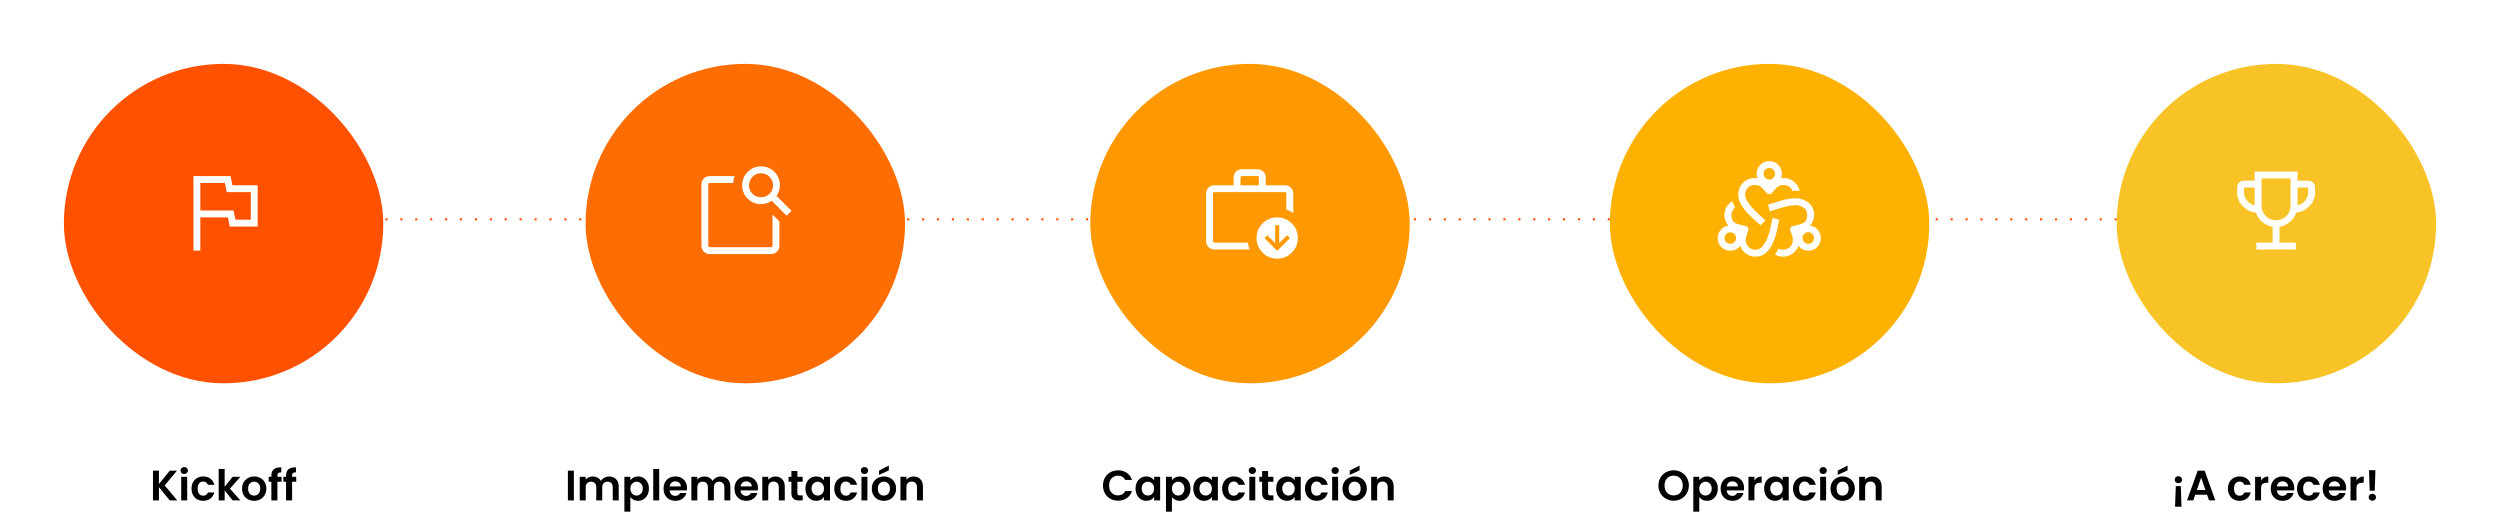 <svg width="1174" height="244" viewBox="0 0 1174 244" fill="none" xmlns="http://www.w3.org/2000/svg">
<path d="M104 103H1070.5" stroke="#FF5100" stroke-dasharray="1 6"/>
<path d="M269.483 221.04V235H266.683V221.04H269.483ZM286.009 223.76C287.369 223.76 288.462 224.18 289.289 225.02C290.129 225.847 290.549 227.007 290.549 228.5V235H287.749V228.88C287.749 228.013 287.529 227.353 287.089 226.9C286.649 226.433 286.049 226.2 285.289 226.2C284.529 226.2 283.922 226.433 283.469 226.9C283.029 227.353 282.809 228.013 282.809 228.88V235H280.009V228.88C280.009 228.013 279.789 227.353 279.349 226.9C278.909 226.433 278.309 226.2 277.549 226.2C276.776 226.2 276.162 226.433 275.709 226.9C275.269 227.353 275.049 228.013 275.049 228.88V235H272.249V223.92H275.049V225.26C275.409 224.793 275.869 224.427 276.429 224.16C277.002 223.893 277.629 223.76 278.309 223.76C279.176 223.76 279.949 223.947 280.629 224.32C281.309 224.68 281.836 225.2 282.209 225.88C282.569 225.24 283.089 224.727 283.769 224.34C284.462 223.953 285.209 223.76 286.009 223.76ZM296.006 225.52C296.366 225.013 296.86 224.593 297.486 224.26C298.126 223.913 298.853 223.74 299.666 223.74C300.613 223.74 301.466 223.973 302.226 224.44C303 224.907 303.606 225.573 304.046 226.44C304.5 227.293 304.726 228.287 304.726 229.42C304.726 230.553 304.5 231.56 304.046 232.44C303.606 233.307 303 233.98 302.226 234.46C301.466 234.94 300.613 235.18 299.666 235.18C298.853 235.18 298.133 235.013 297.506 234.68C296.893 234.347 296.393 233.927 296.006 233.42V240.28H293.206V223.92H296.006V225.52ZM301.866 229.42C301.866 228.753 301.726 228.18 301.446 227.7C301.18 227.207 300.82 226.833 300.366 226.58C299.926 226.327 299.446 226.2 298.926 226.2C298.42 226.2 297.94 226.333 297.486 226.6C297.046 226.853 296.686 227.227 296.406 227.72C296.14 228.213 296.006 228.793 296.006 229.46C296.006 230.127 296.14 230.707 296.406 231.2C296.686 231.693 297.046 232.073 297.486 232.34C297.94 232.593 298.42 232.72 298.926 232.72C299.446 232.72 299.926 232.587 300.366 232.32C300.82 232.053 301.18 231.673 301.446 231.18C301.726 230.687 301.866 230.1 301.866 229.42ZM309.561 220.2V235H306.761V220.2H309.561ZM322.627 229.22C322.627 229.62 322.601 229.98 322.547 230.3H314.447C314.514 231.1 314.794 231.727 315.287 232.18C315.781 232.633 316.387 232.86 317.107 232.86C318.147 232.86 318.887 232.413 319.327 231.52H322.347C322.027 232.587 321.414 233.467 320.507 234.16C319.601 234.84 318.487 235.18 317.167 235.18C316.101 235.18 315.141 234.947 314.287 234.48C313.447 234 312.787 233.327 312.307 232.46C311.841 231.593 311.607 230.593 311.607 229.46C311.607 228.313 311.841 227.307 312.307 226.44C312.774 225.573 313.427 224.907 314.267 224.44C315.107 223.973 316.074 223.74 317.167 223.74C318.221 223.74 319.161 223.967 319.987 224.42C320.827 224.873 321.474 225.52 321.927 226.36C322.394 227.187 322.627 228.14 322.627 229.22ZM319.727 228.42C319.714 227.7 319.454 227.127 318.947 226.7C318.441 226.26 317.821 226.04 317.087 226.04C316.394 226.04 315.807 226.253 315.327 226.68C314.861 227.093 314.574 227.673 314.467 228.42H319.727ZM338.431 223.76C339.791 223.76 340.884 224.18 341.711 225.02C342.551 225.847 342.971 227.007 342.971 228.5V235H340.171V228.88C340.171 228.013 339.951 227.353 339.511 226.9C339.071 226.433 338.471 226.2 337.711 226.2C336.951 226.2 336.344 226.433 335.891 226.9C335.451 227.353 335.231 228.013 335.231 228.88V235H332.431V228.88C332.431 228.013 332.211 227.353 331.771 226.9C331.331 226.433 330.731 226.2 329.971 226.2C329.198 226.2 328.584 226.433 328.131 226.9C327.691 227.353 327.471 228.013 327.471 228.88V235H324.671V223.92H327.471V225.26C327.831 224.793 328.291 224.427 328.851 224.16C329.424 223.893 330.051 223.76 330.731 223.76C331.598 223.76 332.371 223.947 333.051 224.32C333.731 224.68 334.258 225.2 334.631 225.88C334.991 225.24 335.511 224.727 336.191 224.34C336.884 223.953 337.631 223.76 338.431 223.76ZM355.928 229.22C355.928 229.62 355.901 229.98 355.848 230.3H347.748C347.815 231.1 348.095 231.727 348.588 232.18C349.081 232.633 349.688 232.86 350.408 232.86C351.448 232.86 352.188 232.413 352.628 231.52H355.648C355.328 232.587 354.715 233.467 353.808 234.16C352.901 234.84 351.788 235.18 350.468 235.18C349.401 235.18 348.441 234.947 347.588 234.48C346.748 234 346.088 233.327 345.608 232.46C345.141 231.593 344.908 230.593 344.908 229.46C344.908 228.313 345.141 227.307 345.608 226.44C346.075 225.573 346.728 224.907 347.568 224.44C348.408 223.973 349.375 223.74 350.468 223.74C351.521 223.74 352.461 223.967 353.288 224.42C354.128 224.873 354.775 225.52 355.228 226.36C355.695 227.187 355.928 228.14 355.928 229.22ZM353.028 228.42C353.015 227.7 352.755 227.127 352.248 226.7C351.741 226.26 351.121 226.04 350.388 226.04C349.695 226.04 349.108 226.253 348.628 226.68C348.161 227.093 347.875 227.673 347.768 228.42H353.028ZM364.112 223.76C365.432 223.76 366.498 224.18 367.312 225.02C368.125 225.847 368.532 227.007 368.532 228.5V235H365.732V228.88C365.732 228 365.512 227.327 365.072 226.86C364.632 226.38 364.032 226.14 363.272 226.14C362.498 226.14 361.885 226.38 361.432 226.86C360.992 227.327 360.772 228 360.772 228.88V235H357.972V223.92H360.772V225.3C361.145 224.82 361.618 224.447 362.192 224.18C362.778 223.9 363.418 223.76 364.112 223.76ZM374.454 226.22V231.58C374.454 231.953 374.541 232.227 374.714 232.4C374.901 232.56 375.208 232.64 375.634 232.64H376.934V235H375.174C372.814 235 371.634 233.853 371.634 231.56V226.22H370.314V223.92H371.634V221.18H374.454V223.92H376.934V226.22H374.454ZM378.228 229.42C378.228 228.3 378.448 227.307 378.888 226.44C379.342 225.573 379.948 224.907 380.708 224.44C381.482 223.973 382.342 223.74 383.288 223.74C384.115 223.74 384.835 223.907 385.448 224.24C386.075 224.573 386.575 224.993 386.948 225.5V223.92H389.768V235H386.948V233.38C386.588 233.9 386.088 234.333 385.448 234.68C384.822 235.013 384.095 235.18 383.268 235.18C382.335 235.18 381.482 234.94 380.708 234.46C379.948 233.98 379.342 233.307 378.888 232.44C378.448 231.56 378.228 230.553 378.228 229.42ZM386.948 229.46C386.948 228.78 386.815 228.2 386.548 227.72C386.282 227.227 385.922 226.853 385.468 226.6C385.015 226.333 384.528 226.2 384.008 226.2C383.488 226.2 383.008 226.327 382.568 226.58C382.128 226.833 381.768 227.207 381.488 227.7C381.222 228.18 381.088 228.753 381.088 229.42C381.088 230.087 381.222 230.673 381.488 231.18C381.768 231.673 382.128 232.053 382.568 232.32C383.022 232.587 383.502 232.72 384.008 232.72C384.528 232.72 385.015 232.593 385.468 232.34C385.922 232.073 386.282 231.7 386.548 231.22C386.815 230.727 386.948 230.14 386.948 229.46ZM391.783 229.46C391.783 228.313 392.016 227.313 392.483 226.46C392.95 225.593 393.596 224.927 394.423 224.46C395.25 223.98 396.196 223.74 397.263 223.74C398.636 223.74 399.77 224.087 400.663 224.78C401.57 225.46 402.176 226.42 402.483 227.66H399.463C399.303 227.18 399.03 226.807 398.643 226.54C398.27 226.26 397.803 226.12 397.243 226.12C396.443 226.12 395.81 226.413 395.343 227C394.876 227.573 394.643 228.393 394.643 229.46C394.643 230.513 394.876 231.333 395.343 231.92C395.81 232.493 396.443 232.78 397.243 232.78C398.376 232.78 399.116 232.273 399.463 231.26H402.483C402.176 232.46 401.57 233.413 400.663 234.12C399.756 234.827 398.623 235.18 397.263 235.18C396.196 235.18 395.25 234.947 394.423 234.48C393.596 234 392.95 233.333 392.483 232.48C392.016 231.613 391.783 230.607 391.783 229.46ZM405.954 222.6C405.461 222.6 405.048 222.447 404.714 222.14C404.394 221.82 404.234 221.427 404.234 220.96C404.234 220.493 404.394 220.107 404.714 219.8C405.048 219.48 405.461 219.32 405.954 219.32C406.448 219.32 406.854 219.48 407.174 219.8C407.508 220.107 407.674 220.493 407.674 220.96C407.674 221.427 407.508 221.82 407.174 222.14C406.854 222.447 406.448 222.6 405.954 222.6ZM407.334 223.92V235H404.534V223.92H407.334ZM415.021 235.18C413.954 235.18 412.994 234.947 412.141 234.48C411.287 234 410.614 233.327 410.121 232.46C409.641 231.593 409.401 230.593 409.401 229.46C409.401 228.327 409.647 227.327 410.141 226.46C410.647 225.593 411.334 224.927 412.201 224.46C413.067 223.98 414.034 223.74 415.101 223.74C416.167 223.74 417.134 223.98 418.001 224.46C418.867 224.927 419.547 225.593 420.041 226.46C420.547 227.327 420.801 228.327 420.801 229.46C420.801 230.593 420.541 231.593 420.021 232.46C419.514 233.327 418.821 234 417.941 234.48C417.074 234.947 416.101 235.18 415.021 235.18ZM415.021 232.74C415.527 232.74 416.001 232.62 416.441 232.38C416.894 232.127 417.254 231.753 417.521 231.26C417.787 230.767 417.921 230.167 417.921 229.46C417.921 228.407 417.641 227.6 417.081 227.04C416.534 226.467 415.861 226.18 415.061 226.18C414.261 226.18 413.587 226.467 413.041 227.04C412.507 227.6 412.241 228.407 412.241 229.46C412.241 230.513 412.501 231.327 413.021 231.9C413.554 232.46 414.221 232.74 415.021 232.74ZM417.401 220.9L412.801 223V221L417.401 218.62V220.9ZM428.995 223.76C430.315 223.76 431.381 224.18 432.195 225.02C433.008 225.847 433.415 227.007 433.415 228.5V235H430.615V228.88C430.615 228 430.395 227.327 429.955 226.86C429.515 226.38 428.915 226.14 428.155 226.14C427.381 226.14 426.768 226.38 426.315 226.86C425.875 227.327 425.655 228 425.655 228.88V235H422.855V223.92H425.655V225.3C426.028 224.82 426.501 224.447 427.075 224.18C427.661 223.9 428.301 223.76 428.995 223.76Z" fill="black"/>
<g filter="url(#filter0_bd_1265_4498)">
<rect x="275" y="24" width="150" height="150" rx="75" fill="#FE6D01"/>
</g>
<mask id="mask0_1265_4498" style="mask-type:alpha" maskUnits="userSpaceOnUse" x="324" y="73" width="52" height="52">
<rect x="324" y="73" width="51.693" height="51.693" fill="#D9D9D9"/>
</mask>
<g mask="url(#mask0_1265_4498)">
<path d="M362.77 100.752L366.001 103.983V115.415C366.001 116.503 365.624 117.424 364.87 118.178C364.116 118.932 363.195 119.309 362.107 119.309H333.278C332.19 119.309 331.269 118.932 330.516 118.178C329.762 117.424 329.385 116.503 329.385 115.415V86.587C329.385 85.499 329.762 84.578 330.516 83.824C331.269 83.07 332.19 82.693 333.278 82.693H344.98C344.775 83.215 344.626 83.747 344.53 84.29C344.435 84.832 344.358 85.377 344.3 85.924H333.278C333.113 85.924 332.961 85.993 332.823 86.131C332.685 86.269 332.616 86.421 332.616 86.587V115.415C332.616 115.581 332.685 115.733 332.823 115.871C332.961 116.009 333.113 116.078 333.278 116.078H362.107C362.273 116.078 362.425 116.009 362.563 115.871C362.701 115.733 362.77 115.581 362.77 115.415V100.752ZM364.659 92.004L371.675 99.021L369.406 101.291L362.389 94.274C361.69 94.774 360.914 95.164 360.059 95.444C359.204 95.725 358.313 95.865 357.385 95.865C354.914 95.865 352.819 95.005 351.1 93.286C349.381 91.567 348.521 89.472 348.521 87.001C348.521 84.529 349.381 82.434 351.1 80.715C352.819 78.996 354.914 78.137 357.385 78.137C359.857 78.137 361.952 78.996 363.671 80.715C365.39 82.434 366.249 84.529 366.249 87.001C366.249 87.97 366.102 88.872 365.808 89.706C365.514 90.539 365.131 91.306 364.659 92.004ZM357.385 92.634C358.962 92.634 360.295 92.089 361.384 91C362.474 89.91 363.019 88.578 363.019 87.001C363.019 85.424 362.474 84.091 361.384 83.002C360.295 81.912 358.962 81.367 357.385 81.367C355.809 81.367 354.475 81.912 353.386 83.002C352.297 84.091 351.752 85.424 351.752 87.001C351.752 88.578 352.297 89.91 353.386 91C354.475 92.089 355.809 92.634 357.385 92.634ZM332.616 116.078V85.924V100.173V99.547V116.078Z" fill="white"/>
</g>
<path d="M517.952 228C517.952 226.627 518.259 225.4 518.872 224.32C519.499 223.227 520.345 222.38 521.412 221.78C522.492 221.167 523.699 220.86 525.032 220.86C526.592 220.86 527.959 221.26 529.132 222.06C530.305 222.86 531.125 223.967 531.592 225.38H528.372C528.052 224.713 527.599 224.213 527.012 223.88C526.439 223.547 525.772 223.38 525.012 223.38C524.199 223.38 523.472 223.573 522.832 223.96C522.205 224.333 521.712 224.867 521.352 225.56C521.005 226.253 520.832 227.067 520.832 228C520.832 228.92 521.005 229.733 521.352 230.44C521.712 231.133 522.205 231.673 522.832 232.06C523.472 232.433 524.199 232.62 525.012 232.62C525.772 232.62 526.439 232.453 527.012 232.12C527.599 231.773 528.052 231.267 528.372 230.6H531.592C531.125 232.027 530.305 233.14 529.132 233.94C527.972 234.727 526.605 235.12 525.032 235.12C523.699 235.12 522.492 234.82 521.412 234.22C520.345 233.607 519.499 232.76 518.872 231.68C518.259 230.6 517.952 229.373 517.952 228ZM533.264 229.42C533.264 228.3 533.484 227.307 533.924 226.44C534.377 225.573 534.984 224.907 535.744 224.44C536.517 223.973 537.377 223.74 538.324 223.74C539.15 223.74 539.87 223.907 540.484 224.24C541.11 224.573 541.61 224.993 541.984 225.5V223.92H544.804V235H541.984V233.38C541.624 233.9 541.124 234.333 540.484 234.68C539.857 235.013 539.13 235.18 538.304 235.18C537.37 235.18 536.517 234.94 535.744 234.46C534.984 233.98 534.377 233.307 533.924 232.44C533.484 231.56 533.264 230.553 533.264 229.42ZM541.984 229.46C541.984 228.78 541.85 228.2 541.584 227.72C541.317 227.227 540.957 226.853 540.504 226.6C540.05 226.333 539.564 226.2 539.044 226.2C538.524 226.2 538.044 226.327 537.604 226.58C537.164 226.833 536.804 227.207 536.524 227.7C536.257 228.18 536.124 228.753 536.124 229.42C536.124 230.087 536.257 230.673 536.524 231.18C536.804 231.673 537.164 232.053 537.604 232.32C538.057 232.587 538.537 232.72 539.044 232.72C539.564 232.72 540.05 232.593 540.504 232.34C540.957 232.073 541.317 231.7 541.584 231.22C541.85 230.727 541.984 230.14 541.984 229.46ZM550.338 225.52C550.698 225.013 551.192 224.593 551.818 224.26C552.458 223.913 553.185 223.74 553.998 223.74C554.945 223.74 555.798 223.973 556.558 224.44C557.332 224.907 557.938 225.573 558.378 226.44C558.832 227.293 559.058 228.287 559.058 229.42C559.058 230.553 558.832 231.56 558.378 232.44C557.938 233.307 557.332 233.98 556.558 234.46C555.798 234.94 554.945 235.18 553.998 235.18C553.185 235.18 552.465 235.013 551.838 234.68C551.225 234.347 550.725 233.927 550.338 233.42V240.28H547.538V223.92H550.338V225.52ZM556.198 229.42C556.198 228.753 556.058 228.18 555.778 227.7C555.512 227.207 555.152 226.833 554.698 226.58C554.258 226.327 553.778 226.2 553.258 226.2C552.752 226.2 552.272 226.333 551.818 226.6C551.378 226.853 551.018 227.227 550.738 227.72C550.472 228.213 550.338 228.793 550.338 229.46C550.338 230.127 550.472 230.707 550.738 231.2C551.018 231.693 551.378 232.073 551.818 232.34C552.272 232.593 552.752 232.72 553.258 232.72C553.778 232.72 554.258 232.587 554.698 232.32C555.152 232.053 555.512 231.673 555.778 231.18C556.058 230.687 556.198 230.1 556.198 229.42ZM560.373 229.42C560.373 228.3 560.593 227.307 561.033 226.44C561.486 225.573 562.093 224.907 562.853 224.44C563.626 223.973 564.486 223.74 565.433 223.74C566.26 223.74 566.98 223.907 567.593 224.24C568.22 224.573 568.72 224.993 569.093 225.5V223.92H571.913V235H569.093V233.38C568.733 233.9 568.233 234.333 567.593 234.68C566.966 235.013 566.24 235.18 565.413 235.18C564.48 235.18 563.626 234.94 562.853 234.46C562.093 233.98 561.486 233.307 561.033 232.44C560.593 231.56 560.373 230.553 560.373 229.42ZM569.093 229.46C569.093 228.78 568.96 228.2 568.693 227.72C568.426 227.227 568.066 226.853 567.613 226.6C567.16 226.333 566.673 226.2 566.153 226.2C565.633 226.2 565.153 226.327 564.713 226.58C564.273 226.833 563.913 227.207 563.633 227.7C563.366 228.18 563.233 228.753 563.233 229.42C563.233 230.087 563.366 230.673 563.633 231.18C563.913 231.673 564.273 232.053 564.713 232.32C565.166 232.587 565.646 232.72 566.153 232.72C566.673 232.72 567.16 232.593 567.613 232.34C568.066 232.073 568.426 231.7 568.693 231.22C568.96 230.727 569.093 230.14 569.093 229.46ZM573.928 229.46C573.928 228.313 574.161 227.313 574.628 226.46C575.094 225.593 575.741 224.927 576.568 224.46C577.394 223.98 578.341 223.74 579.408 223.74C580.781 223.74 581.914 224.087 582.808 224.78C583.714 225.46 584.321 226.42 584.628 227.66H581.608C581.448 227.18 581.174 226.807 580.788 226.54C580.414 226.26 579.948 226.12 579.388 226.12C578.588 226.12 577.954 226.413 577.488 227C577.021 227.573 576.788 228.393 576.788 229.46C576.788 230.513 577.021 231.333 577.488 231.92C577.954 232.493 578.588 232.78 579.388 232.78C580.521 232.78 581.261 232.273 581.608 231.26H584.628C584.321 232.46 583.714 233.413 582.808 234.12C581.901 234.827 580.768 235.18 579.408 235.18C578.341 235.18 577.394 234.947 576.568 234.48C575.741 234 575.094 233.333 574.628 232.48C574.161 231.613 573.928 230.607 573.928 229.46ZM588.099 222.6C587.605 222.6 587.192 222.447 586.859 222.14C586.539 221.82 586.379 221.427 586.379 220.96C586.379 220.493 586.539 220.107 586.859 219.8C587.192 219.48 587.605 219.32 588.099 219.32C588.592 219.32 588.999 219.48 589.319 219.8C589.652 220.107 589.819 220.493 589.819 220.96C589.819 221.427 589.652 221.82 589.319 222.14C588.999 222.447 588.592 222.6 588.099 222.6ZM589.479 223.92V235H586.679V223.92H589.479ZM595.505 226.22V231.58C595.505 231.953 595.592 232.227 595.765 232.4C595.952 232.56 596.259 232.64 596.685 232.64H597.985V235H596.225C593.865 235 592.685 233.853 592.685 231.56V226.22H591.365V223.92H592.685V221.18H595.505V223.92H597.985V226.22H595.505ZM599.279 229.42C599.279 228.3 599.499 227.307 599.939 226.44C600.392 225.573 600.999 224.907 601.759 224.44C602.532 223.973 603.392 223.74 604.339 223.74C605.166 223.74 605.886 223.907 606.499 224.24C607.126 224.573 607.626 224.993 607.999 225.5V223.92H610.819V235H607.999V233.38C607.639 233.9 607.139 234.333 606.499 234.68C605.872 235.013 605.146 235.18 604.319 235.18C603.386 235.18 602.532 234.94 601.759 234.46C600.999 233.98 600.392 233.307 599.939 232.44C599.499 231.56 599.279 230.553 599.279 229.42ZM607.999 229.46C607.999 228.78 607.866 228.2 607.599 227.72C607.332 227.227 606.972 226.853 606.519 226.6C606.066 226.333 605.579 226.2 605.059 226.2C604.539 226.2 604.059 226.327 603.619 226.58C603.179 226.833 602.819 227.207 602.539 227.7C602.272 228.18 602.139 228.753 602.139 229.42C602.139 230.087 602.272 230.673 602.539 231.18C602.819 231.673 603.179 232.053 603.619 232.32C604.072 232.587 604.552 232.72 605.059 232.72C605.579 232.72 606.066 232.593 606.519 232.34C606.972 232.073 607.332 231.7 607.599 231.22C607.866 230.727 607.999 230.14 607.999 229.46ZM612.834 229.46C612.834 228.313 613.067 227.313 613.534 226.46C614 225.593 614.647 224.927 615.474 224.46C616.3 223.98 617.247 223.74 618.314 223.74C619.687 223.74 620.82 224.087 621.714 224.78C622.62 225.46 623.227 226.42 623.534 227.66H620.514C620.354 227.18 620.08 226.807 619.694 226.54C619.32 226.26 618.854 226.12 618.294 226.12C617.494 226.12 616.86 226.413 616.394 227C615.927 227.573 615.694 228.393 615.694 229.46C615.694 230.513 615.927 231.333 616.394 231.92C616.86 232.493 617.494 232.78 618.294 232.78C619.427 232.78 620.167 232.273 620.514 231.26H623.534C623.227 232.46 622.62 233.413 621.714 234.12C620.807 234.827 619.674 235.18 618.314 235.18C617.247 235.18 616.3 234.947 615.474 234.48C614.647 234 614 233.333 613.534 232.48C613.067 231.613 612.834 230.607 612.834 229.46ZM627.005 222.6C626.512 222.6 626.098 222.447 625.765 222.14C625.445 221.82 625.285 221.427 625.285 220.96C625.285 220.493 625.445 220.107 625.765 219.8C626.098 219.48 626.512 219.32 627.005 219.32C627.498 219.32 627.905 219.48 628.225 219.8C628.558 220.107 628.725 220.493 628.725 220.96C628.725 221.427 628.558 221.82 628.225 222.14C627.905 222.447 627.498 222.6 627.005 222.6ZM628.385 223.92V235H625.585V223.92H628.385ZM636.071 235.18C635.005 235.18 634.045 234.947 633.191 234.48C632.338 234 631.665 233.327 631.171 232.46C630.691 231.593 630.451 230.593 630.451 229.46C630.451 228.327 630.698 227.327 631.191 226.46C631.698 225.593 632.385 224.927 633.251 224.46C634.118 223.98 635.085 223.74 636.151 223.74C637.218 223.74 638.185 223.98 639.051 224.46C639.918 224.927 640.598 225.593 641.091 226.46C641.598 227.327 641.851 228.327 641.851 229.46C641.851 230.593 641.591 231.593 641.071 232.46C640.565 233.327 639.871 234 638.991 234.48C638.125 234.947 637.151 235.18 636.071 235.18ZM636.071 232.74C636.578 232.74 637.051 232.62 637.491 232.38C637.945 232.127 638.305 231.753 638.571 231.26C638.838 230.767 638.971 230.167 638.971 229.46C638.971 228.407 638.691 227.6 638.131 227.04C637.585 226.467 636.911 226.18 636.111 226.18C635.311 226.18 634.638 226.467 634.091 227.04C633.558 227.6 633.291 228.407 633.291 229.46C633.291 230.513 633.551 231.327 634.071 231.9C634.605 232.46 635.271 232.74 636.071 232.74ZM638.451 220.9L633.851 223V221L638.451 218.62V220.9ZM650.045 223.76C651.365 223.76 652.432 224.18 653.245 225.02C654.059 225.847 654.465 227.007 654.465 228.5V235H651.665V228.88C651.665 228 651.445 227.327 651.005 226.86C650.565 226.38 649.965 226.14 649.205 226.14C648.432 226.14 647.819 226.38 647.365 226.86C646.925 227.327 646.705 228 646.705 228.88V235H643.905V223.92H646.705V225.3C647.079 224.82 647.552 224.447 648.125 224.18C648.712 223.9 649.352 223.76 650.045 223.76Z" fill="black"/>
<path d="M785.952 235.14C784.645 235.14 783.445 234.833 782.352 234.22C781.258 233.607 780.392 232.76 779.752 231.68C779.112 230.587 778.792 229.353 778.792 227.98C778.792 226.62 779.112 225.4 779.752 224.32C780.392 223.227 781.258 222.373 782.352 221.76C783.445 221.147 784.645 220.84 785.952 220.84C787.272 220.84 788.472 221.147 789.552 221.76C790.645 222.373 791.505 223.227 792.132 224.32C792.772 225.4 793.092 226.62 793.092 227.98C793.092 229.353 792.772 230.587 792.132 231.68C791.505 232.76 790.645 233.607 789.552 234.22C788.458 234.833 787.258 235.14 785.952 235.14ZM785.952 232.64C786.792 232.64 787.532 232.453 788.172 232.08C788.812 231.693 789.312 231.147 789.672 230.44C790.032 229.733 790.212 228.913 790.212 227.98C790.212 227.047 790.032 226.233 789.672 225.54C789.312 224.833 788.812 224.293 788.172 223.92C787.532 223.547 786.792 223.36 785.952 223.36C785.112 223.36 784.365 223.547 783.712 223.92C783.072 224.293 782.572 224.833 782.212 225.54C781.852 226.233 781.672 227.047 781.672 227.98C781.672 228.913 781.852 229.733 782.212 230.44C782.572 231.147 783.072 231.693 783.712 232.08C784.365 232.453 785.112 232.64 785.952 232.64ZM797.975 225.52C798.335 225.013 798.828 224.593 799.455 224.26C800.095 223.913 800.822 223.74 801.635 223.74C802.582 223.74 803.435 223.973 804.195 224.44C804.968 224.907 805.575 225.573 806.015 226.44C806.468 227.293 806.695 228.287 806.695 229.42C806.695 230.553 806.468 231.56 806.015 232.44C805.575 233.307 804.968 233.98 804.195 234.46C803.435 234.94 802.582 235.18 801.635 235.18C800.822 235.18 800.102 235.013 799.475 234.68C798.862 234.347 798.362 233.927 797.975 233.42V240.28H795.175V223.92H797.975V225.52ZM803.835 229.42C803.835 228.753 803.695 228.18 803.415 227.7C803.148 227.207 802.788 226.833 802.335 226.58C801.895 226.327 801.415 226.2 800.895 226.2C800.388 226.2 799.908 226.333 799.455 226.6C799.015 226.853 798.655 227.227 798.375 227.72C798.108 228.213 797.975 228.793 797.975 229.46C797.975 230.127 798.108 230.707 798.375 231.2C798.655 231.693 799.015 232.073 799.455 232.34C799.908 232.593 800.388 232.72 800.895 232.72C801.415 232.72 801.895 232.587 802.335 232.32C802.788 232.053 803.148 231.673 803.415 231.18C803.695 230.687 803.835 230.1 803.835 229.42ZM819.03 229.22C819.03 229.62 819.003 229.98 818.95 230.3H810.85C810.916 231.1 811.196 231.727 811.69 232.18C812.183 232.633 812.79 232.86 813.51 232.86C814.55 232.86 815.29 232.413 815.73 231.52H818.75C818.43 232.587 817.816 233.467 816.91 234.16C816.003 234.84 814.89 235.18 813.57 235.18C812.503 235.18 811.543 234.947 810.69 234.48C809.85 234 809.19 233.327 808.71 232.46C808.243 231.593 808.01 230.593 808.01 229.46C808.01 228.313 808.243 227.307 808.71 226.44C809.176 225.573 809.83 224.907 810.67 224.44C811.51 223.973 812.476 223.74 813.57 223.74C814.623 223.74 815.563 223.967 816.39 224.42C817.23 224.873 817.876 225.52 818.33 226.36C818.796 227.187 819.03 228.14 819.03 229.22ZM816.13 228.42C816.116 227.7 815.856 227.127 815.35 226.7C814.843 226.26 814.223 226.04 813.49 226.04C812.796 226.04 812.21 226.253 811.73 226.68C811.263 227.093 810.976 227.673 810.87 228.42H816.13ZM823.873 225.64C824.233 225.053 824.7 224.593 825.273 224.26C825.86 223.927 826.527 223.76 827.273 223.76V226.7H826.533C825.653 226.7 824.987 226.907 824.533 227.32C824.093 227.733 823.873 228.453 823.873 229.48V235H821.073V223.92H823.873V225.64ZM828.439 229.42C828.439 228.3 828.659 227.307 829.099 226.44C829.553 225.573 830.159 224.907 830.919 224.44C831.693 223.973 832.553 223.74 833.499 223.74C834.326 223.74 835.046 223.907 835.659 224.24C836.286 224.573 836.786 224.993 837.159 225.5V223.92H839.979V235H837.159V233.38C836.799 233.9 836.299 234.333 835.659 234.68C835.033 235.013 834.306 235.18 833.479 235.18C832.546 235.18 831.693 234.94 830.919 234.46C830.159 233.98 829.553 233.307 829.099 232.44C828.659 231.56 828.439 230.553 828.439 229.42ZM837.159 229.46C837.159 228.78 837.026 228.2 836.759 227.72C836.493 227.227 836.133 226.853 835.679 226.6C835.226 226.333 834.739 226.2 834.219 226.2C833.699 226.2 833.219 226.327 832.779 226.58C832.339 226.833 831.979 227.207 831.699 227.7C831.433 228.18 831.299 228.753 831.299 229.42C831.299 230.087 831.433 230.673 831.699 231.18C831.979 231.673 832.339 232.053 832.779 232.32C833.233 232.587 833.713 232.72 834.219 232.72C834.739 232.72 835.226 232.593 835.679 232.34C836.133 232.073 836.493 231.7 836.759 231.22C837.026 230.727 837.159 230.14 837.159 229.46ZM841.994 229.46C841.994 228.313 842.227 227.313 842.694 226.46C843.161 225.593 843.807 224.927 844.634 224.46C845.461 223.98 846.407 223.74 847.474 223.74C848.847 223.74 849.981 224.087 850.874 224.78C851.781 225.46 852.387 226.42 852.694 227.66H849.674C849.514 227.18 849.241 226.807 848.854 226.54C848.481 226.26 848.014 226.12 847.454 226.12C846.654 226.12 846.021 226.413 845.554 227C845.087 227.573 844.854 228.393 844.854 229.46C844.854 230.513 845.087 231.333 845.554 231.92C846.021 232.493 846.654 232.78 847.454 232.78C848.587 232.78 849.327 232.273 849.674 231.26H852.694C852.387 232.46 851.781 233.413 850.874 234.12C849.967 234.827 848.834 235.18 847.474 235.18C846.407 235.18 845.461 234.947 844.634 234.48C843.807 234 843.161 233.333 842.694 232.48C842.227 231.613 841.994 230.607 841.994 229.46ZM856.165 222.6C855.672 222.6 855.259 222.447 854.925 222.14C854.605 221.82 854.445 221.427 854.445 220.96C854.445 220.493 854.605 220.107 854.925 219.8C855.259 219.48 855.672 219.32 856.165 219.32C856.659 219.32 857.065 219.48 857.385 219.8C857.719 220.107 857.885 220.493 857.885 220.96C857.885 221.427 857.719 221.82 857.385 222.14C857.065 222.447 856.659 222.6 856.165 222.6ZM857.545 223.92V235H854.745V223.92H857.545ZM865.232 235.18C864.165 235.18 863.205 234.947 862.352 234.48C861.498 234 860.825 233.327 860.332 232.46C859.852 231.593 859.612 230.593 859.612 229.46C859.612 228.327 859.858 227.327 860.352 226.46C860.858 225.593 861.545 224.927 862.412 224.46C863.278 223.98 864.245 223.74 865.312 223.74C866.378 223.74 867.345 223.98 868.212 224.46C869.078 224.927 869.758 225.593 870.252 226.46C870.758 227.327 871.012 228.327 871.012 229.46C871.012 230.593 870.752 231.593 870.232 232.46C869.725 233.327 869.032 234 868.152 234.48C867.285 234.947 866.312 235.18 865.232 235.18ZM865.232 232.74C865.738 232.74 866.212 232.62 866.652 232.38C867.105 232.127 867.465 231.753 867.732 231.26C867.998 230.767 868.132 230.167 868.132 229.46C868.132 228.407 867.852 227.6 867.292 227.04C866.745 226.467 866.072 226.18 865.272 226.18C864.472 226.18 863.798 226.467 863.252 227.04C862.718 227.6 862.452 228.407 862.452 229.46C862.452 230.513 862.712 231.327 863.232 231.9C863.765 232.46 864.432 232.74 865.232 232.74ZM867.612 220.9L863.012 223V221L867.612 218.62V220.9ZM879.206 223.76C880.526 223.76 881.592 224.18 882.406 225.02C883.219 225.847 883.626 227.007 883.626 228.5V235H880.826V228.88C880.826 228 880.606 227.327 880.166 226.86C879.726 226.38 879.126 226.14 878.366 226.14C877.592 226.14 876.979 226.38 876.526 226.86C876.086 227.327 875.866 228 875.866 228.88V235H873.066V223.92H875.866V225.3C876.239 224.82 876.712 224.447 877.286 224.18C877.872 223.9 878.512 223.76 879.206 223.76Z" fill="black"/>
<g filter="url(#filter1_bd_1265_4498)">
<rect x="756" y="24" width="150" height="150" rx="75" fill="#FFB101"/>
</g>
<mask id="mask1_1265_4498" style="mask-type:alpha" maskUnits="userSpaceOnUse" x="805" y="73" width="52" height="52">
<rect x="805" y="73" width="51.693" height="51.693" fill="#D9D9D9"/>
</mask>
<g mask="url(#mask1_1265_4498)">
<path d="M824.302 120.514C822.651 120.514 821.187 120.048 819.912 119.118C818.636 118.187 817.701 116.954 817.107 115.419C816.602 116.159 815.937 116.729 815.113 117.128C814.289 117.527 813.431 117.726 812.539 117.726C810.874 117.726 809.47 117.15 808.328 115.999C807.186 114.847 806.615 113.448 806.615 111.803C806.615 110.37 807.097 109.072 808.061 107.909C809.025 106.747 810.244 106.117 811.719 106.021C811.105 105.33 810.626 104.55 810.281 103.68C809.936 102.81 809.763 101.899 809.763 100.947C809.763 99.631 810.093 98.398 810.753 97.247C811.413 96.096 812.338 95.153 813.529 94.419C813.667 94.9 813.855 95.416 814.09 95.965C814.326 96.513 814.586 96.995 814.871 97.409C814.285 97.859 813.835 98.398 813.52 99.026C813.205 99.654 813.048 100.312 813.048 101C813.048 103.121 813.874 104.46 815.525 105.016C817.176 105.573 818.807 106.008 820.417 106.323L821.171 107.611C820.776 108.76 820.445 109.735 820.179 110.536C819.912 111.336 819.779 112.067 819.779 112.727C819.779 113.936 820.215 114.995 821.087 115.902C821.959 116.809 823.024 117.262 824.281 117.262C825.728 117.262 826.921 116.669 827.86 115.483C828.799 114.297 829.57 112.896 830.172 111.279C830.774 109.662 831.237 108.014 831.563 106.333C831.889 104.653 832.156 103.323 832.363 102.343L835.527 103.204C835.218 104.723 834.844 106.475 834.405 108.46C833.966 110.446 833.345 112.332 832.543 114.12C831.741 115.908 830.685 117.421 829.376 118.658C828.067 119.895 826.376 120.514 824.302 120.514ZM812.539 114.495C813.287 114.495 813.923 114.234 814.446 113.71C814.969 113.187 815.231 112.551 815.231 111.803C815.231 111.055 814.969 110.419 814.446 109.895C813.923 109.372 813.287 109.111 812.539 109.111C811.79 109.111 811.154 109.372 810.631 109.895C810.108 110.419 809.846 111.055 809.846 111.803C809.846 112.551 810.108 113.187 810.631 113.71C811.154 114.234 811.79 114.495 812.539 114.495ZM826.734 105.801C825.179 104.412 823.763 103.115 822.486 101.91C821.209 100.704 820.108 99.528 819.184 98.38C818.259 97.233 817.549 96.086 817.053 94.939C816.556 93.791 816.308 92.599 816.308 91.362C816.308 89.18 817.055 87.342 818.549 85.848C820.042 84.355 821.88 83.608 824.062 83.608C824.33 83.608 824.569 83.624 824.781 83.656C824.992 83.687 825.204 83.724 825.416 83.765C825.259 83.42 825.137 83.07 825.052 82.716C824.966 82.361 824.923 81.989 824.923 81.599C824.923 79.954 825.499 78.555 826.65 77.403C827.802 76.252 829.2 75.676 830.844 75.676C832.489 75.676 833.888 76.252 835.04 77.403C836.193 78.555 836.77 79.954 836.77 81.599C836.77 81.994 836.727 82.362 836.641 82.703C836.556 83.044 836.434 83.387 836.277 83.732C836.49 83.691 836.701 83.66 836.913 83.639C837.124 83.618 837.364 83.608 837.631 83.608C839.523 83.608 841.15 84.185 842.513 85.339C843.876 86.493 844.742 87.942 845.112 89.684C844.62 89.604 844.066 89.564 843.45 89.564C842.835 89.564 842.269 89.593 841.753 89.651C841.432 88.825 840.909 88.15 840.183 87.626C839.457 87.101 838.609 86.839 837.641 86.839C836.337 86.839 835.31 87.196 834.562 87.911C833.814 88.627 832.816 89.705 831.567 91.146H830.072C828.788 89.647 827.772 88.554 827.023 87.868C826.275 87.182 825.288 86.839 824.062 86.839C822.758 86.839 821.678 87.266 820.822 88.122C819.967 88.978 819.539 90.058 819.539 91.362C819.539 92.192 819.762 93.049 820.208 93.933C820.654 94.817 821.287 95.753 822.108 96.74C822.929 97.728 823.924 98.778 825.094 99.89C826.264 101.003 827.578 102.206 829.037 103.498L826.734 105.801ZM830.847 84.291C831.595 84.291 832.231 84.03 832.754 83.506C833.277 82.983 833.539 82.347 833.539 81.599C833.539 80.851 833.277 80.215 832.754 79.691C832.231 79.168 831.595 78.906 830.847 78.906C830.098 78.906 829.462 79.168 828.939 79.691C828.416 80.215 828.154 80.851 828.154 81.599C828.154 82.347 828.416 82.983 828.939 83.506C829.462 84.03 830.098 84.291 830.847 84.291ZM837.296 120.534C836.645 120.534 836.002 120.453 835.367 120.291C834.731 120.129 834.118 119.871 833.527 119.52C833.824 119.139 834.121 118.691 834.418 118.175C834.716 117.659 834.986 117.183 835.229 116.749C835.586 116.94 835.943 117.077 836.3 117.16C836.657 117.242 837.013 117.283 837.37 117.283C838.643 117.283 839.721 116.83 840.603 115.924C841.486 115.018 841.927 113.942 841.927 112.694C841.927 112.016 841.793 111.284 841.527 110.499C841.261 109.714 840.93 108.747 840.535 107.599L841.31 106.311C842.955 105.996 844.595 105.557 846.228 104.993C847.862 104.43 848.678 103.088 848.678 100.967C848.678 99.379 848.107 98.214 846.966 97.471C845.824 96.728 844.556 96.357 843.161 96.357C841.683 96.357 839.96 96.624 837.989 97.156C836.019 97.689 833.73 98.391 831.12 99.261L830.258 96.096C832.893 95.254 835.251 94.541 837.334 93.959C839.417 93.376 841.329 93.085 843.07 93.085C845.395 93.085 847.449 93.772 849.233 95.148C851.017 96.523 851.909 98.463 851.909 100.967C851.909 101.914 851.74 102.813 851.402 103.666C851.063 104.518 850.588 105.303 849.975 106.021C851.449 106.131 852.668 106.761 853.632 107.909C854.596 109.058 855.078 110.356 855.078 111.803C855.078 113.432 854.507 114.827 853.365 115.986C852.223 117.146 850.82 117.726 849.155 117.726C848.263 117.726 847.405 117.527 846.58 117.128C845.756 116.729 845.091 116.159 844.586 115.419C843.992 116.954 843.051 118.191 841.761 119.128C840.471 120.066 838.983 120.534 837.296 120.534ZM849.208 114.495C849.957 114.495 850.584 114.234 851.089 113.71C851.594 113.187 851.847 112.551 851.847 111.803C851.847 111.055 851.585 110.41 851.062 109.869C850.539 109.327 849.903 109.057 849.155 109.057C848.406 109.057 847.77 109.318 847.247 109.842C846.724 110.365 846.462 111.001 846.462 111.749C846.462 112.497 846.733 113.142 847.274 113.683C847.815 114.225 848.46 114.495 849.208 114.495Z" fill="white"/>
</g>
<path d="M1022.99 223.62C1023.48 223.62 1023.89 223.78 1024.21 224.1C1024.53 224.407 1024.69 224.793 1024.69 225.26C1024.69 225.727 1024.53 226.12 1024.21 226.44C1023.89 226.747 1023.48 226.9 1022.99 226.9C1022.48 226.9 1022.06 226.747 1021.73 226.44C1021.41 226.12 1021.25 225.727 1021.25 225.26C1021.25 224.793 1021.41 224.407 1021.73 224.1C1022.06 223.78 1022.48 223.62 1022.99 223.62ZM1021.75 228.3H1024.11L1024.43 237.96H1021.41L1021.75 228.3ZM1036.44 232.34H1030.88L1029.96 235H1027.02L1032.04 221.02H1035.3L1040.32 235H1037.36L1036.44 232.34ZM1035.68 230.1L1033.66 224.26L1031.64 230.1H1035.68ZM1046.24 229.46C1046.24 228.313 1046.47 227.313 1046.94 226.46C1047.41 225.593 1048.05 224.927 1048.88 224.46C1049.71 223.98 1050.65 223.74 1051.72 223.74C1053.09 223.74 1054.23 224.087 1055.12 224.78C1056.03 225.46 1056.63 226.42 1056.94 227.66H1053.92C1053.76 227.18 1053.49 226.807 1053.1 226.54C1052.73 226.26 1052.26 226.12 1051.7 226.12C1050.9 226.12 1050.27 226.413 1049.8 227C1049.33 227.573 1049.1 228.393 1049.1 229.46C1049.1 230.513 1049.33 231.333 1049.8 231.92C1050.27 232.493 1050.9 232.78 1051.7 232.78C1052.83 232.78 1053.57 232.273 1053.92 231.26H1056.94C1056.63 232.46 1056.03 233.413 1055.12 234.12C1054.21 234.827 1053.08 235.18 1051.72 235.18C1050.65 235.18 1049.71 234.947 1048.88 234.48C1048.05 234 1047.41 233.333 1046.94 232.48C1046.47 231.613 1046.24 230.607 1046.24 229.46ZM1061.79 225.64C1062.15 225.053 1062.62 224.593 1063.19 224.26C1063.78 223.927 1064.44 223.76 1065.19 223.76V226.7H1064.45C1063.57 226.7 1062.9 226.907 1062.45 227.32C1062.01 227.733 1061.79 228.453 1061.79 229.48V235H1058.99V223.92H1061.79V225.64ZM1077.38 229.22C1077.38 229.62 1077.35 229.98 1077.3 230.3H1069.2C1069.26 231.1 1069.54 231.727 1070.04 232.18C1070.53 232.633 1071.14 232.86 1071.86 232.86C1072.9 232.86 1073.64 232.413 1074.08 231.52H1077.1C1076.78 232.587 1076.16 233.467 1075.26 234.16C1074.35 234.84 1073.24 235.18 1071.92 235.18C1070.85 235.18 1069.89 234.947 1069.04 234.48C1068.2 234 1067.54 233.327 1067.06 232.46C1066.59 231.593 1066.36 230.593 1066.36 229.46C1066.36 228.313 1066.59 227.307 1067.06 226.44C1067.52 225.573 1068.18 224.907 1069.02 224.44C1069.86 223.973 1070.82 223.74 1071.92 223.74C1072.97 223.74 1073.91 223.967 1074.74 224.42C1075.58 224.873 1076.22 225.52 1076.68 226.36C1077.14 227.187 1077.38 228.14 1077.38 229.22ZM1074.48 228.42C1074.46 227.7 1074.2 227.127 1073.7 226.7C1073.19 226.26 1072.57 226.04 1071.84 226.04C1071.14 226.04 1070.56 226.253 1070.08 226.68C1069.61 227.093 1069.32 227.673 1069.22 228.42H1074.48ZM1078.7 229.46C1078.7 228.313 1078.93 227.313 1079.4 226.46C1079.87 225.593 1080.51 224.927 1081.34 224.46C1082.17 223.98 1083.11 223.74 1084.18 223.74C1085.55 223.74 1086.69 224.087 1087.58 224.78C1088.49 225.46 1089.09 226.42 1089.4 227.66H1086.38C1086.22 227.18 1085.95 226.807 1085.56 226.54C1085.19 226.26 1084.72 226.12 1084.16 226.12C1083.36 226.12 1082.73 226.413 1082.26 227C1081.79 227.573 1081.56 228.393 1081.56 229.46C1081.56 230.513 1081.79 231.333 1082.26 231.92C1082.73 232.493 1083.36 232.78 1084.16 232.78C1085.29 232.78 1086.03 232.273 1086.38 231.26H1089.4C1089.09 232.46 1088.49 233.413 1087.58 234.12C1086.67 234.827 1085.54 235.18 1084.18 235.18C1083.11 235.18 1082.17 234.947 1081.34 234.48C1080.51 234 1079.87 233.333 1079.4 232.48C1078.93 231.613 1078.7 230.607 1078.7 229.46ZM1101.75 229.22C1101.75 229.62 1101.73 229.98 1101.67 230.3H1093.57C1093.64 231.1 1093.92 231.727 1094.41 232.18C1094.91 232.633 1095.51 232.86 1096.23 232.86C1097.27 232.86 1098.01 232.413 1098.45 231.52H1101.47C1101.15 232.587 1100.54 233.467 1099.63 234.16C1098.73 234.84 1097.61 235.18 1096.29 235.18C1095.23 235.18 1094.27 234.947 1093.41 234.48C1092.57 234 1091.91 233.327 1091.43 232.46C1090.97 231.593 1090.73 230.593 1090.73 229.46C1090.73 228.313 1090.97 227.307 1091.43 226.44C1091.9 225.573 1092.55 224.907 1093.39 224.44C1094.23 223.973 1095.2 223.74 1096.29 223.74C1097.35 223.74 1098.29 223.967 1099.11 224.42C1099.95 224.873 1100.6 225.52 1101.05 226.36C1101.52 227.187 1101.75 228.14 1101.75 229.22ZM1098.85 228.42C1098.84 227.7 1098.58 227.127 1098.07 226.7C1097.57 226.26 1096.95 226.04 1096.21 226.04C1095.52 226.04 1094.93 226.253 1094.45 226.68C1093.99 227.093 1093.7 227.673 1093.59 228.42H1098.85ZM1106.6 225.64C1106.96 225.053 1107.42 224.593 1108 224.26C1108.58 223.927 1109.25 223.76 1110 223.76V226.7H1109.26C1108.38 226.7 1107.71 226.907 1107.26 227.32C1106.82 227.733 1106.6 228.453 1106.6 229.48V235H1103.8V223.92H1106.6V225.64ZM1115.5 220.8L1115.18 230.46H1112.82L1112.48 220.8H1115.5ZM1114.06 235.14C1113.56 235.14 1113.14 234.987 1112.8 234.68C1112.48 234.36 1112.32 233.967 1112.32 233.5C1112.32 233.033 1112.48 232.647 1112.8 232.34C1113.14 232.02 1113.56 231.86 1114.06 231.86C1114.56 231.86 1114.96 232.02 1115.28 232.34C1115.6 232.647 1115.76 233.033 1115.76 233.5C1115.76 233.967 1115.6 234.36 1115.28 234.68C1114.96 234.987 1114.56 235.14 1114.06 235.14Z" fill="black"/>
<g filter="url(#filter2_bd_1265_4498)">
<rect x="994" y="24" width="150" height="150" rx="75" fill="#F7C327"/>
</g>
<mask id="mask2_1265_4498" style="mask-type:alpha" maskUnits="userSpaceOnUse" x="1043" y="73" width="52" height="52">
<rect x="1043" y="73" width="51.693" height="51.693" fill="#D9D9D9"/>
</mask>
<g mask="url(#mask2_1265_4498)">
<path d="M1059.57 117.155V113.924H1067.23V106.543C1065.4 106.176 1063.79 105.407 1062.39 104.236C1060.98 103.065 1059.99 101.606 1059.39 99.858C1056.91 99.562 1054.81 98.507 1053.1 96.693C1051.39 94.879 1050.54 92.725 1050.54 90.231V88.078C1050.54 87.197 1050.86 86.438 1051.49 85.802C1052.13 85.165 1052.89 84.847 1053.77 84.847H1058.78V80.539H1078.91V84.847H1083.92C1084.8 84.847 1085.56 85.165 1086.2 85.802C1086.84 86.438 1087.15 87.197 1087.15 88.078V90.231C1087.15 92.725 1086.3 94.879 1084.59 96.693C1082.88 98.507 1080.78 99.562 1078.3 99.858C1077.71 101.606 1076.71 103.065 1075.31 104.236C1073.91 105.407 1072.29 106.176 1070.46 106.543V113.924H1078.12V117.155H1059.57ZM1058.78 96.387V88.078H1053.77V90.231C1053.77 91.734 1054.24 93.053 1055.18 94.189C1056.12 95.326 1057.32 96.058 1058.78 96.387ZM1068.85 103.445C1070.74 103.445 1072.34 102.786 1073.66 101.467C1074.98 100.148 1075.64 98.543 1075.64 96.652V83.77H1062.05V96.652C1062.05 98.543 1062.71 100.148 1064.03 101.467C1065.35 102.786 1066.96 103.445 1068.85 103.445ZM1078.91 96.387C1080.37 96.058 1081.57 95.326 1082.51 94.189C1083.45 93.053 1083.92 91.734 1083.92 90.231V88.078H1078.91V96.387Z" fill="white"/>
</g>
<path d="M79.719 235L74.639 228.78V235H71.839V221.04H74.639V227.3L79.719 221.04H83.099L77.339 227.96L83.259 235H79.719ZM86.521 222.6C86.027 222.6 85.614 222.447 85.281 222.14C84.961 221.82 84.801 221.427 84.801 220.96C84.801 220.493 84.961 220.107 85.281 219.8C85.614 219.48 86.027 219.32 86.521 219.32C87.014 219.32 87.421 219.48 87.741 219.8C88.074 220.107 88.241 220.493 88.241 220.96C88.241 221.427 88.074 221.82 87.741 222.14C87.421 222.447 87.014 222.6 86.521 222.6ZM87.901 223.92V235H85.101V223.92H87.901ZM89.947 229.46C89.947 228.313 90.18 227.313 90.647 226.46C91.114 225.593 91.76 224.927 92.587 224.46C93.414 223.98 94.36 223.74 95.427 223.74C96.8 223.74 97.934 224.087 98.827 224.78C99.734 225.46 100.34 226.42 100.647 227.66H97.627C97.467 227.18 97.194 226.807 96.807 226.54C96.434 226.26 95.967 226.12 95.407 226.12C94.607 226.12 93.974 226.413 93.507 227C93.04 227.573 92.807 228.393 92.807 229.46C92.807 230.513 93.04 231.333 93.507 231.92C93.974 232.493 94.607 232.78 95.407 232.78C96.54 232.78 97.28 232.273 97.627 231.26H100.647C100.34 232.46 99.734 233.413 98.827 234.12C97.92 234.827 96.787 235.18 95.427 235.18C94.36 235.18 93.414 234.947 92.587 234.48C91.76 234 91.114 233.333 90.647 232.48C90.18 231.613 89.947 230.607 89.947 229.46ZM109.258 235L105.498 230.28V235H102.698V220.2H105.498V228.62L109.218 223.92H112.858L107.978 229.48L112.898 235H109.258ZM119.298 235.18C118.231 235.18 117.271 234.947 116.418 234.48C115.565 234 114.891 233.327 114.398 232.46C113.918 231.593 113.678 230.593 113.678 229.46C113.678 228.327 113.925 227.327 114.418 226.46C114.925 225.593 115.611 224.927 116.478 224.46C117.345 223.98 118.311 223.74 119.378 223.74C120.445 223.74 121.411 223.98 122.278 224.46C123.145 224.927 123.825 225.593 124.318 226.46C124.825 227.327 125.078 228.327 125.078 229.46C125.078 230.593 124.818 231.593 124.298 232.46C123.791 233.327 123.098 234 122.218 234.48C121.351 234.947 120.378 235.18 119.298 235.18ZM119.298 232.74C119.805 232.74 120.278 232.62 120.718 232.38C121.171 232.127 121.531 231.753 121.798 231.26C122.065 230.767 122.198 230.167 122.198 229.46C122.198 228.407 121.918 227.6 121.358 227.04C120.811 226.467 120.138 226.18 119.338 226.18C118.538 226.18 117.865 226.467 117.318 227.04C116.785 227.6 116.518 228.407 116.518 229.46C116.518 230.513 116.778 231.327 117.298 231.9C117.831 232.46 118.498 232.74 119.298 232.74ZM132.212 226.22H130.272V235H127.432V226.22H126.172V223.92H127.432V223.36C127.432 222 127.819 221 128.592 220.36C129.365 219.72 130.532 219.42 132.092 219.46V221.82C131.412 221.807 130.939 221.92 130.672 222.16C130.405 222.4 130.272 222.833 130.272 223.46V223.92H132.212V226.22ZM139.106 226.22H137.166V235H134.326V226.22H133.066V223.92H134.326V223.36C134.326 222 134.713 221 135.486 220.36C136.26 219.72 137.426 219.42 138.986 219.46V221.82C138.306 221.807 137.833 221.92 137.566 222.16C137.3 222.4 137.166 222.833 137.166 223.46V223.92H139.106V226.22Z" fill="black"/>
<g filter="url(#filter3_bd_1265_4498)">
<rect x="30" y="24" width="150" height="150" rx="75" fill="#FF5100"/>
</g>
<mask id="mask3_1265_4498" style="mask-type:alpha" maskUnits="userSpaceOnUse" x="79" y="73" width="52" height="52">
<rect x="79" y="73" width="51.693" height="51.693" fill="#D9D9D9"/>
</mask>
<g mask="url(#mask3_1265_4498)">
<path d="M90.846 117.693V82.692H108.285L109.146 87H121.001V106.385H107.87L107.009 102.077H94.077V117.693H90.846ZM110.554 103.154H117.77V90.231H106.462L105.601 85.923H94.077V98.847H109.693L110.554 103.154Z" fill="white"/>
</g>
<g filter="url(#filter4_bd_1265_4498)">
<rect x="512" y="24" width="150" height="150" rx="75" fill="#FF9801"/>
</g>
<mask id="mask4_1265_4498" style="mask-type:alpha" maskUnits="userSpaceOnUse" x="561" y="73" width="52" height="52">
<rect x="561" y="73" width="51.693" height="51.693" fill="#D9D9D9"/>
</mask>
<g mask="url(#mask4_1265_4498)">
<path d="M569.616 113.261V113.044V113.924V90.231V113.261ZM570.278 117.155C569.19 117.155 568.269 116.778 567.516 116.024C566.762 115.27 566.385 114.349 566.385 113.261V90.894C566.385 89.806 566.762 88.885 567.516 88.131C568.269 87.377 569.19 87 570.278 87H579.308V83.355C579.308 82.267 579.685 81.347 580.439 80.593C581.193 79.839 582.114 79.462 583.202 79.462H590.492C591.58 79.462 592.501 79.839 593.254 80.593C594.008 81.347 594.385 82.267 594.385 83.355V87H603.415C604.503 87 605.424 87.377 606.178 88.131C606.932 88.885 607.309 89.806 607.309 90.894V100.019C606.814 99.677 606.301 99.38 605.77 99.129C605.238 98.877 604.674 98.653 604.078 98.457V90.894C604.078 90.701 604.016 90.542 603.891 90.418C603.767 90.293 603.608 90.231 603.415 90.231H570.278C570.085 90.231 569.926 90.293 569.802 90.418C569.678 90.542 569.616 90.701 569.616 90.894V113.261C569.616 113.454 569.678 113.613 569.802 113.738C569.926 113.862 570.085 113.924 570.278 113.924H585.931C586.025 114.498 586.149 115.051 586.302 115.583C586.455 116.114 586.645 116.638 586.872 117.155H570.278ZM582.539 87H591.154V83.355C591.154 83.162 591.092 83.003 590.968 82.879C590.844 82.755 590.685 82.693 590.492 82.693H583.202C583.008 82.693 582.85 82.755 582.725 82.879C582.601 83.003 582.539 83.162 582.539 83.355V87ZM599.77 121.463C597.08 121.463 594.793 120.52 592.907 118.634C591.021 116.747 590.078 114.46 590.078 111.77C590.078 109.081 591.021 106.793 592.907 104.907C594.793 103.021 597.08 102.078 599.77 102.078C602.46 102.078 604.747 103.021 606.633 104.907C608.519 106.793 609.462 109.081 609.462 111.77C609.462 114.46 608.519 116.747 606.633 118.634C604.747 120.52 602.46 121.463 599.77 121.463ZM599.77 117.797L605.735 111.832L604.393 110.49L600.723 114.16V105.743H598.817V114.16L595.147 110.49L593.805 111.832L599.77 117.797Z" fill="white"/>
</g>
<defs>
<filter id="filter0_bd_1265_4498" x="245" y="-6" width="210" height="216" filterUnits="userSpaceOnUse" color-interpolation-filters="sRGB">
<feFlood flood-opacity="0" result="BackgroundImageFix"/>
<feGaussianBlur in="BackgroundImageFix" stdDeviation="15"/>
<feComposite in2="SourceAlpha" operator="in" result="effect1_backgroundBlur_1265_4498"/>
<feColorMatrix in="SourceAlpha" type="matrix" values="0 0 0 0 0 0 0 0 0 0 0 0 0 0 0 0 0 0 127 0" result="hardAlpha"/>
<feOffset dy="6"/>
<feGaussianBlur stdDeviation="15"/>
<feComposite in2="hardAlpha" operator="out"/>
<feColorMatrix type="matrix" values="0 0 0 0 0 0 0 0 0 0 0 0 0 0 0 0 0 0 0.1 0"/>
<feBlend mode="normal" in2="effect1_backgroundBlur_1265_4498" result="effect2_dropShadow_1265_4498"/>
<feBlend mode="normal" in="SourceGraphic" in2="effect2_dropShadow_1265_4498" result="shape"/>
</filter>
<filter id="filter1_bd_1265_4498" x="726" y="-6" width="210" height="216" filterUnits="userSpaceOnUse" color-interpolation-filters="sRGB">
<feFlood flood-opacity="0" result="BackgroundImageFix"/>
<feGaussianBlur in="BackgroundImageFix" stdDeviation="15"/>
<feComposite in2="SourceAlpha" operator="in" result="effect1_backgroundBlur_1265_4498"/>
<feColorMatrix in="SourceAlpha" type="matrix" values="0 0 0 0 0 0 0 0 0 0 0 0 0 0 0 0 0 0 127 0" result="hardAlpha"/>
<feOffset dy="6"/>
<feGaussianBlur stdDeviation="15"/>
<feComposite in2="hardAlpha" operator="out"/>
<feColorMatrix type="matrix" values="0 0 0 0 0 0 0 0 0 0 0 0 0 0 0 0 0 0 0.1 0"/>
<feBlend mode="normal" in2="effect1_backgroundBlur_1265_4498" result="effect2_dropShadow_1265_4498"/>
<feBlend mode="normal" in="SourceGraphic" in2="effect2_dropShadow_1265_4498" result="shape"/>
</filter>
<filter id="filter2_bd_1265_4498" x="964" y="-6" width="210" height="216" filterUnits="userSpaceOnUse" color-interpolation-filters="sRGB">
<feFlood flood-opacity="0" result="BackgroundImageFix"/>
<feGaussianBlur in="BackgroundImageFix" stdDeviation="15"/>
<feComposite in2="SourceAlpha" operator="in" result="effect1_backgroundBlur_1265_4498"/>
<feColorMatrix in="SourceAlpha" type="matrix" values="0 0 0 0 0 0 0 0 0 0 0 0 0 0 0 0 0 0 127 0" result="hardAlpha"/>
<feOffset dy="6"/>
<feGaussianBlur stdDeviation="15"/>
<feComposite in2="hardAlpha" operator="out"/>
<feColorMatrix type="matrix" values="0 0 0 0 0 0 0 0 0 0 0 0 0 0 0 0 0 0 0.1 0"/>
<feBlend mode="normal" in2="effect1_backgroundBlur_1265_4498" result="effect2_dropShadow_1265_4498"/>
<feBlend mode="normal" in="SourceGraphic" in2="effect2_dropShadow_1265_4498" result="shape"/>
</filter>
<filter id="filter3_bd_1265_4498" x="0" y="-6" width="210" height="216" filterUnits="userSpaceOnUse" color-interpolation-filters="sRGB">
<feFlood flood-opacity="0" result="BackgroundImageFix"/>
<feGaussianBlur in="BackgroundImageFix" stdDeviation="15"/>
<feComposite in2="SourceAlpha" operator="in" result="effect1_backgroundBlur_1265_4498"/>
<feColorMatrix in="SourceAlpha" type="matrix" values="0 0 0 0 0 0 0 0 0 0 0 0 0 0 0 0 0 0 127 0" result="hardAlpha"/>
<feOffset dy="6"/>
<feGaussianBlur stdDeviation="15"/>
<feComposite in2="hardAlpha" operator="out"/>
<feColorMatrix type="matrix" values="0 0 0 0 0 0 0 0 0 0 0 0 0 0 0 0 0 0 0.1 0"/>
<feBlend mode="normal" in2="effect1_backgroundBlur_1265_4498" result="effect2_dropShadow_1265_4498"/>
<feBlend mode="normal" in="SourceGraphic" in2="effect2_dropShadow_1265_4498" result="shape"/>
</filter>
<filter id="filter4_bd_1265_4498" x="482" y="-6" width="210" height="216" filterUnits="userSpaceOnUse" color-interpolation-filters="sRGB">
<feFlood flood-opacity="0" result="BackgroundImageFix"/>
<feGaussianBlur in="BackgroundImageFix" stdDeviation="15"/>
<feComposite in2="SourceAlpha" operator="in" result="effect1_backgroundBlur_1265_4498"/>
<feColorMatrix in="SourceAlpha" type="matrix" values="0 0 0 0 0 0 0 0 0 0 0 0 0 0 0 0 0 0 127 0" result="hardAlpha"/>
<feOffset dy="6"/>
<feGaussianBlur stdDeviation="15"/>
<feComposite in2="hardAlpha" operator="out"/>
<feColorMatrix type="matrix" values="0 0 0 0 0 0 0 0 0 0 0 0 0 0 0 0 0 0 0.1 0"/>
<feBlend mode="normal" in2="effect1_backgroundBlur_1265_4498" result="effect2_dropShadow_1265_4498"/>
<feBlend mode="normal" in="SourceGraphic" in2="effect2_dropShadow_1265_4498" result="shape"/>
</filter>
</defs>
</svg>
